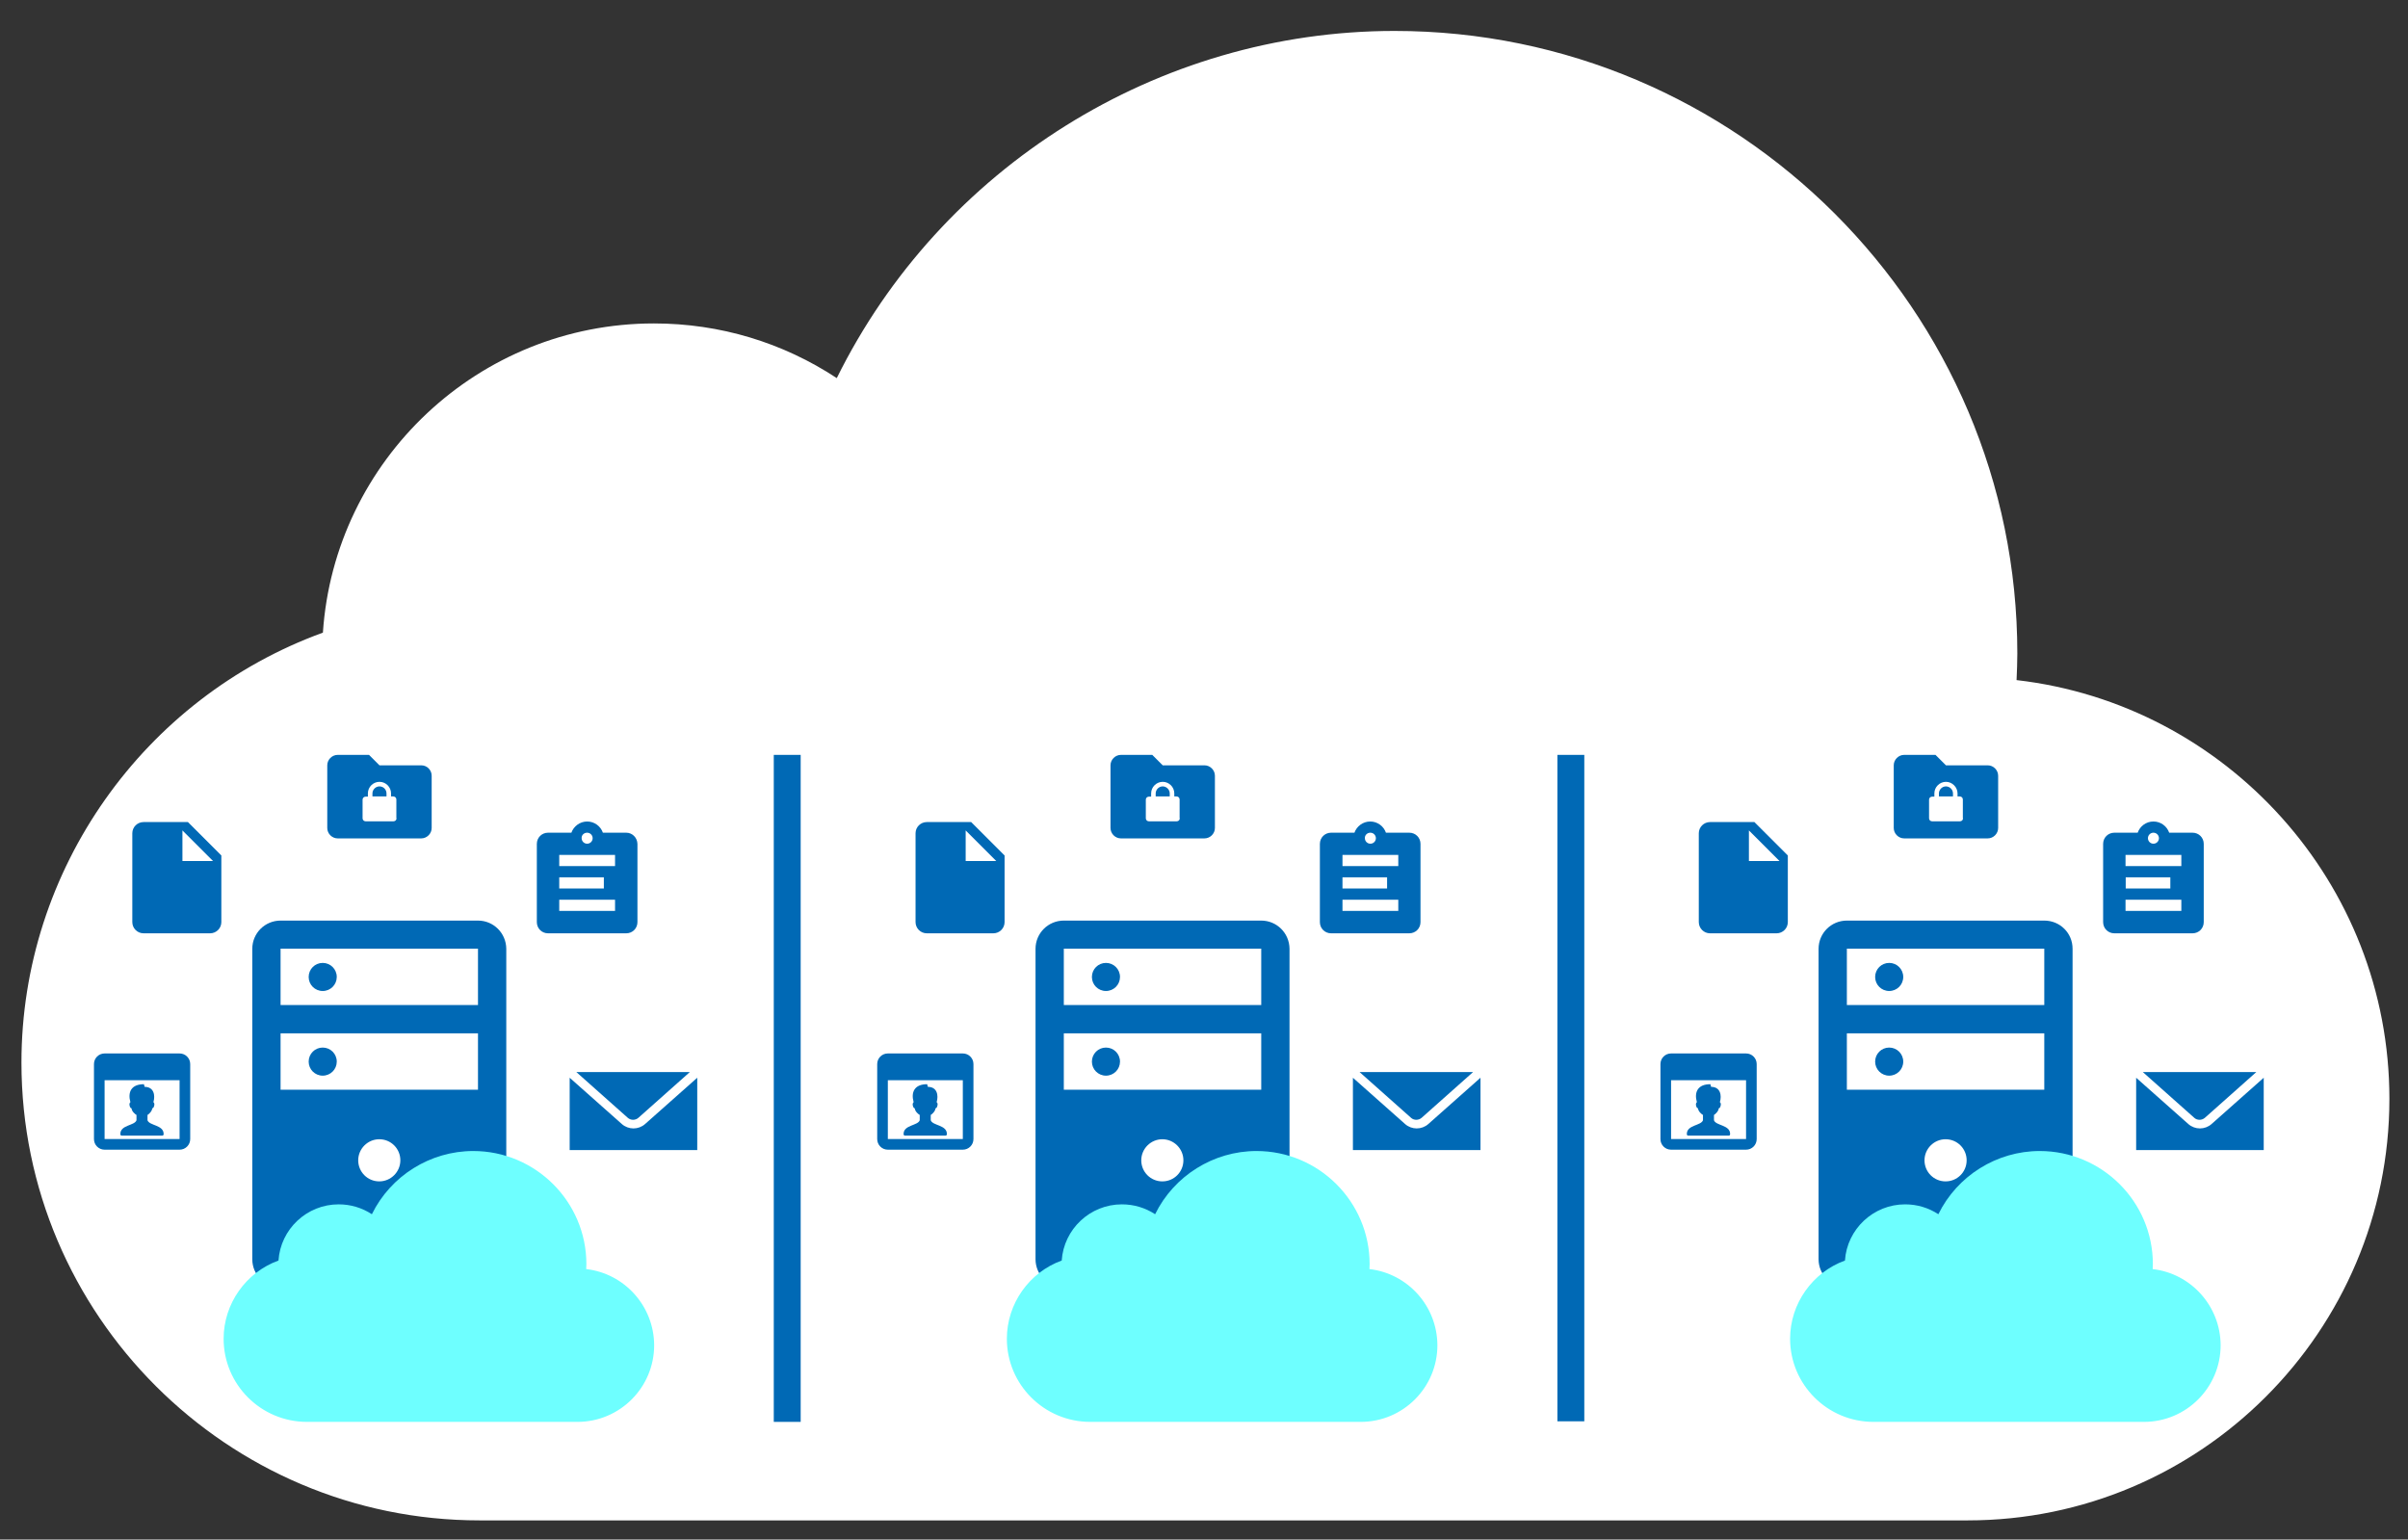 <?xml version="1.0" encoding="utf-8"?>
<!-- Generator: Adobe Illustrator 23.0.3, SVG Export Plug-In . SVG Version: 6.00 Build 0)  -->
<svg version="1.1" id="Ebene_1" xmlns="http://www.w3.org/2000/svg" xmlns:xlink="http://www.w3.org/1999/xlink" x="0px" y="0px"
	 viewBox="0 0 1268.5 811.1" style="enable-background:new 0 0 1268.5 811.1;" xml:space="preserve">
<rect x="0" y="0" width="1268.5" height="811.1" fill="#333333" stroke="none"/>
<style type="text/css">
	.st0{fill:#FFFFFF;}
	.st1{fill:#0069B5;}
	.st2{fill:#6EFFFF;}
	.st3{fill:none;stroke:#0069B5;stroke-width:14.173;stroke-miterlimit:10;}
</style>
<g id="Cloud">
	<g id="surface905463_2_">
		<path class="st0" d="M1062.3,358.3c0.2-4.8,0.4-9.5,0.4-14c0-180.9-147.3-328-328.1-328c-124.9,0-239.1,72.2-293.8,182.9
			c-28.4-18.7-61.5-28.8-96.3-28.8c-92.4,0-168.3,72-174.4,162.9C75.8,367.6,11.3,458.1,11.3,559.8C11.3,692.7,119.6,801,252.6,801
			h784c122.5,0,222.1-99.6,222.1-222.1C1258.7,465.1,1172.7,371,1062.3,358.3z"/>
	</g>
</g>
<g id="Cloud_Inhalt">
	<g>
		<path class="st1" d="M251.8,485h-104c-8.2,0-14.9,6.6-14.9,14.9v163.5c0,8.2,6.6,14.9,14.9,14.9h104c8.2,0,14.9-6.6,14.9-14.9
			V499.8C266.6,491.6,260,485,251.8,485z M199.8,622.4c-6.2,0-11.1-5-11.1-11.1s5-11.1,11.1-11.1c6.2,0,11.1,5,11.1,11.1
			S205.9,622.4,199.8,622.4z M170,566.7c-4.1,0-7.4-3.3-7.4-7.4s3.3-7.4,7.4-7.4s7.4,3.3,7.4,7.4S174.1,566.7,170,566.7z
			 M199.8,655.8c-4.1,0-7.4-3.3-7.4-7.4s3.3-7.4,7.4-7.4c4.1,0,7.4,3.3,7.4,7.4S203.9,655.8,199.8,655.8z M170,522.1
			c-4.1,0-7.4-3.3-7.4-7.4s3.3-7.4,7.4-7.4s7.4,3.3,7.4,7.4C177.4,518.8,174.1,522.1,170,522.1z M251.8,574.1h-104v-29.7h104V574.1z
			 M251.8,529.5h-104v-29.7h104V529.5z"/>
		<g id="surface905463_3_">
			<path class="st2" d="M308.8,668.6c0-0.9,0.1-1.7,0.1-2.6c0-32.9-26.8-59.6-59.6-59.6c-22.7,0-43.5,13.1-53.4,33.3
				c-5.2-3.4-11.2-5.2-17.5-5.2c-16.8,0-30.6,13.1-31.7,29.6c-17.1,6.2-28.9,22.7-28.9,41.2c0,24.2,19.7,43.8,43.9,43.8h142.5
				c22.3,0,40.4-18.1,40.4-40.4C344.5,688,328.9,670.9,308.8,668.6z"/>
		</g>
		<g id="surface21868_2_">
			<path class="st1" d="M99,433.1H75.6c-3.2,0-5.9,2.6-5.9,5.9v46.8c0,3.2,2.6,5.9,5.9,5.9h35.1c3.2,0,5.9-2.6,5.9-5.9v-35.1
				L99,433.1z M112.2,453.6H96.1v-16.1L112.2,453.6z"/>
		</g>
		<g>
			<path class="st1" d="M336.3,588.9l27.1-24.1h-59.8l27.1,24.1C332.3,590.3,334.7,590.3,336.3,588.9z"/>
			<path class="st1" d="M367.3,602.8v-17v-18l-27.5,24.4c-1.7,1.5-3.9,2.3-6.1,2.3c-2.2,0-4.4-0.8-6.1-2.3l-27.5-24.4v38.1h67.2
				L367.3,602.8L367.3,602.8z"/>
		</g>
		<g>
			<path class="st1" d="M55.1,555c-3.1,0-5.6,2.5-5.6,5.6v39.5c0,3.1,2.5,5.6,5.6,5.6h39.5c3.1,0,5.6-2.5,5.6-5.6v-39.5
				c0-3.1-2.5-5.6-5.6-5.6H55.1z M55.1,569.1h39.5v31H55.1V569.1z"/>
			<path class="st1" d="M75.8,571.2c-6.7,0-8.6,4.2-7.1,9.5c-0.2,0.1-0.6,0.6-0.5,1.4c0.2,1.4,0.7,1.8,1.1,1.8
				c0,1.6,2.1,3.3,2.6,3.5v2.8c-1,2.9-8.5,2.4-8.5,7.2c0,0.5,0.2,0.9,0.7,0.9h21.4c0.5,0,0.7-0.4,0.7-0.9c0-4.8-7.5-4.3-8.5-7.2
				v-2.8c0.5-0.2,2.5-2,2.5-3.5c0.4,0,0.9-0.4,1.1-1.8c0.1-0.8-0.2-1.3-0.5-1.4c1.1-3.6,0.3-8.1-4.6-8.1L75.8,571.2z"/>
		</g>
		<g id="surface21403_2_">
			<path class="st1" d="M329.9,438.7h-12.3c-1.2-3.4-4.4-5.9-8.3-5.9c-3.8,0-7.1,2.5-8.3,5.9h-12.3c-3.3,0-5.9,2.6-5.9,5.9v41.2
				c0,3.3,2.6,5.9,5.9,5.9h41.2c3.3,0,5.9-2.6,5.9-5.9v-41.2C335.7,441.3,333.1,438.7,329.9,438.7z M294.6,456.3v-5.9H324v5.9H294.6
				z M318.1,462.2v5.9h-23.5v-5.9H318.1z M294.6,474H324v5.9h-29.4V474z M309.3,438.7c1.6,0,2.9,1.3,2.9,2.9s-1.3,2.9-2.9,2.9
				s-2.9-1.3-2.9-2.9C306.3,440,307.6,438.7,309.3,438.7z"/>
		</g>
		<g>
			<path class="st1" d="M221.9,403.2h-22l-5.5-5.5h-16.5c-3,0-5.5,2.5-5.5,5.5v33c0,3,2.5,5.5,5.5,5.5h44c3,0,5.5-2.5,5.5-5.5v-27.5
				C227.4,405.7,225,403.2,221.9,403.2z M208.9,431.1c0,0.9-0.7,1.6-1.6,1.6h-14.7c-0.9,0-1.6-0.7-1.6-1.6v-9.8
				c0-0.9,0.7-1.6,1.6-1.6h1.2V418c0-3.4,2.8-6.1,6.1-6.1c3.4,0,6.1,2.8,6.1,6.1v1.6h1.2c0.9,0,1.6,0.7,1.6,1.6v9.9H208.9z"/>
			<path class="st1" d="M199.9,414.3c-2,0-3.7,1.7-3.7,3.7v1.6h7.4V418C203.6,416,202,414.3,199.9,414.3z"/>
		</g>
	</g>
	<g>
		<path class="st1" d="M664.4,485h-104c-8.2,0-14.9,6.6-14.9,14.9v163.5c0,8.2,6.6,14.9,14.9,14.9h104c8.2,0,14.9-6.6,14.9-14.9
			V499.8C679.2,491.6,672.6,485,664.4,485z M612.3,622.4c-6.2,0-11.1-5-11.1-11.1s5-11.1,11.1-11.1s11.1,5,11.1,11.1
			S618.5,622.4,612.3,622.4z M582.6,566.7c-4.1,0-7.4-3.3-7.4-7.4s3.3-7.4,7.4-7.4s7.4,3.3,7.4,7.4S586.7,566.7,582.6,566.7z
			 M612.3,655.8c-4.1,0-7.4-3.3-7.4-7.4s3.3-7.4,7.4-7.4s7.4,3.3,7.4,7.4S616.4,655.8,612.3,655.8z M582.6,522.1
			c-4.1,0-7.4-3.3-7.4-7.4s3.3-7.4,7.4-7.4s7.4,3.3,7.4,7.4C590,518.8,586.7,522.1,582.6,522.1z M664.4,574.1h-104v-29.7h104V574.1z
			 M664.4,529.5h-104v-29.7h104V529.5z"/>
		<g id="surface905463_1_">
			<path class="st2" d="M721.4,668.6c0-0.9,0.1-1.7,0.1-2.6c0-32.9-26.8-59.6-59.6-59.6c-22.7,0-43.5,13.1-53.4,33.3
				c-5.2-3.4-11.2-5.2-17.5-5.2c-16.8,0-30.6,13.1-31.7,29.6c-17.1,6.2-28.9,22.7-28.9,41.2c0,24.2,19.7,43.8,43.9,43.8h142.5
				c22.3,0,40.4-18.1,40.4-40.4C757.1,688,741.5,670.9,721.4,668.6z"/>
		</g>
		<g id="surface21868_1_">
			<path class="st1" d="M511.6,433.1h-23.4c-3.2,0-5.9,2.6-5.9,5.9v46.8c0,3.2,2.6,5.9,5.9,5.9h35.1c3.2,0,5.9-2.6,5.9-5.9v-35.1
				L511.6,433.1z M524.8,453.6h-16.1v-16.1L524.8,453.6z"/>
		</g>
		<g>
			<path class="st1" d="M748.9,588.9l27.1-24.1h-59.8l27.1,24.1C744.8,590.3,747.3,590.3,748.9,588.9z"/>
			<path class="st1" d="M779.9,602.8v-17v-18l-27.5,24.4c-1.7,1.5-3.9,2.3-6.1,2.3s-4.4-0.8-6.1-2.3l-27.5-24.4v38.1h67.2V602.8z"/>
		</g>
		<g>
			<path class="st1" d="M467.7,555c-3.1,0-5.6,2.5-5.6,5.6v39.5c0,3.1,2.5,5.6,5.6,5.6h39.5c3.1,0,5.6-2.5,5.6-5.6v-39.5
				c0-3.1-2.5-5.6-5.6-5.6H467.7z M467.7,569.1h39.5v31h-39.5V569.1z"/>
			<path class="st1" d="M488.4,571.2c-6.7,0-8.6,4.2-7.1,9.5c-0.2,0.1-0.6,0.6-0.5,1.4c0.2,1.4,0.7,1.8,1.1,1.8
				c0,1.6,2.1,3.3,2.6,3.5v2.8c-1,2.9-8.5,2.4-8.5,7.2c0,0.5,0.2,0.9,0.7,0.9h21.4c0.5,0,0.7-0.4,0.7-0.9c0-4.8-7.5-4.3-8.5-7.2
				v-2.8c0.5-0.2,2.5-2,2.5-3.5c0.4,0,0.9-0.4,1.1-1.8c0.1-0.8-0.2-1.3-0.5-1.4c1.1-3.6,0.3-8.1-4.6-8.1L488.4,571.2z"/>
		</g>
		<g id="surface21403_1_">
			<path class="st1" d="M742.4,438.7h-12.3c-1.2-3.4-4.4-5.9-8.3-5.9c-3.8,0-7.1,2.5-8.3,5.9h-12.3c-3.3,0-5.9,2.6-5.9,5.9v41.2
				c0,3.3,2.6,5.9,5.9,5.9h41.2c3.3,0,5.9-2.6,5.9-5.9v-41.2C748.3,441.3,745.7,438.7,742.4,438.7z M707.2,456.3v-5.9h29.4v5.9
				H707.2z M730.7,462.2v5.9h-23.5v-5.9H730.7z M707.2,474h29.4v5.9h-29.4L707.2,474L707.2,474z M721.9,438.7c1.6,0,2.9,1.3,2.9,2.9
				s-1.3,2.9-2.9,2.9s-2.9-1.3-2.9-2.9C718.9,440,720.2,438.7,721.9,438.7z"/>
		</g>
		<g>
			<path class="st1" d="M634.5,403.2h-22l-5.5-5.5h-16.5c-3,0-5.5,2.5-5.5,5.5v33c0,3,2.5,5.5,5.5,5.5h44c3,0,5.5-2.5,5.5-5.5v-27.5
				C640,405.7,637.5,403.2,634.5,403.2z M621.5,431.1c0,0.9-0.7,1.6-1.6,1.6h-14.7c-0.9,0-1.6-0.7-1.6-1.6v-9.8
				c0-0.9,0.7-1.6,1.6-1.6h1.2V418c0-3.4,2.8-6.1,6.1-6.1c3.4,0,6.1,2.8,6.1,6.1v1.6h1.2c0.9,0,1.6,0.7,1.6,1.6v9.9H621.5z"/>
			<path class="st1" d="M612.5,414.3c-2,0-3.7,1.7-3.7,3.7v1.6h7.4V418C616.2,416,614.5,414.3,612.5,414.3z"/>
		</g>
	</g>
	<g>
		<path class="st1" d="M1076.9,485h-104c-8.2,0-14.9,6.6-14.9,14.9v163.5c0,8.2,6.7,14.9,14.9,14.9h104c8.2,0,14.9-6.6,14.9-14.9
			V499.8C1091.8,491.6,1085.2,485,1076.9,485z M1024.9,622.4c-6.2,0-11.1-5-11.1-11.1s5-11.1,11.1-11.1c6.2,0,11.1,5,11.1,11.1
			S1031.1,622.4,1024.9,622.4z M995.2,566.7c-4.1,0-7.4-3.3-7.4-7.4s3.3-7.4,7.4-7.4s7.4,3.3,7.4,7.4S999.3,566.7,995.2,566.7z
			 M1024.9,655.8c-4.1,0-7.4-3.3-7.4-7.4s3.3-7.4,7.4-7.4s7.4,3.3,7.4,7.4S1029,655.8,1024.9,655.8z M995.2,522.1
			c-4.1,0-7.4-3.3-7.4-7.4s3.3-7.4,7.4-7.4s7.4,3.3,7.4,7.4C1002.6,518.8,999.3,522.1,995.2,522.1z M1076.9,574.1h-104v-29.7h104
			V574.1z M1076.9,529.5h-104v-29.7h104V529.5z"/>
		<g id="surface905463_4_">
			<path class="st2" d="M1134,668.6c0-0.9,0.1-1.7,0.1-2.6c0-32.9-26.8-59.6-59.6-59.6c-22.7,0-43.5,13.1-53.4,33.3
				c-5.2-3.4-11.2-5.2-17.5-5.2c-16.8,0-30.6,13.1-31.7,29.6c-17.1,6.2-28.9,22.7-28.9,41.2c0,24.2,19.7,43.8,43.9,43.8h142.5
				c22.3,0,40.4-18.1,40.4-40.4C1169.7,688,1154.1,670.9,1134,668.6z"/>
		</g>
		<g id="surface21868_3_">
			<path class="st1" d="M924.2,433.1h-23.4c-3.2,0-5.9,2.6-5.9,5.9v46.8c0,3.2,2.6,5.9,5.9,5.9h35.1c3.2,0,5.9-2.6,5.9-5.9v-35.1
				L924.2,433.1z M937.4,453.6h-16.1v-16.1L937.4,453.6z"/>
		</g>
		<g>
			<path class="st1" d="M1161.5,588.9l27.1-24.1h-59.8l27.1,24.1C1157.4,590.3,1159.9,590.3,1161.5,588.9z"/>
			<path class="st1" d="M1192.5,602.8v-17v-18l-27.5,24.4c-1.7,1.5-3.9,2.3-6.1,2.3s-4.4-0.8-6.1-2.3l-27.5-24.4v38.1h67.2V602.8z"
				/>
		</g>
		<g>
			<path class="st1" d="M880.3,555c-3.1,0-5.6,2.5-5.6,5.6v39.5c0,3.1,2.5,5.6,5.6,5.6h39.5c3.1,0,5.6-2.5,5.6-5.6v-39.5
				c0-3.1-2.5-5.6-5.6-5.6H880.3z M880.3,569.1h39.5v31h-39.5V569.1z"/>
			<path class="st1" d="M901,571.2c-6.7,0-8.6,4.2-7.1,9.5c-0.2,0.1-0.6,0.6-0.5,1.4c0.2,1.4,0.7,1.8,1.1,1.8c0,1.6,2.1,3.3,2.6,3.5
				v2.8c-1,2.9-8.5,2.4-8.5,7.2c0,0.5,0.2,0.9,0.7,0.9h21.4c0.5,0,0.7-0.4,0.7-0.9c0-4.8-7.5-4.3-8.5-7.2v-2.8
				c0.5-0.2,2.5-2,2.5-3.5c0.4,0,0.9-0.4,1.1-1.8c0.1-0.8-0.2-1.3-0.5-1.4c1.1-3.6,0.3-8.1-4.6-8.1L901,571.2z"/>
		</g>
		<g id="surface21403_3_">
			<path class="st1" d="M1155,438.7h-12.3c-1.2-3.4-4.4-5.9-8.3-5.9s-7.1,2.5-8.3,5.9h-12.3c-3.3,0-5.9,2.6-5.9,5.9v41.2
				c0,3.3,2.6,5.9,5.9,5.9h41.2c3.3,0,5.9-2.6,5.9-5.9v-41.2C1160.9,441.3,1158.3,438.7,1155,438.7z M1119.7,456.3v-5.9h29.4v5.9
				H1119.7z M1143.3,462.2v5.9h-23.5v-5.9H1143.3z M1119.7,474h29.4v5.9h-29.4V474z M1134.4,438.7c1.6,0,2.9,1.3,2.9,2.9
				s-1.3,2.9-2.9,2.9s-2.9-1.3-2.9-2.9S1132.8,438.7,1134.4,438.7z"/>
		</g>
		<g>
			<path class="st1" d="M1047.1,403.2h-22l-5.5-5.5h-16.5c-3,0-5.5,2.5-5.5,5.5v33c0,3,2.5,5.5,5.5,5.5h44c3,0,5.5-2.5,5.5-5.5
				v-27.5C1052.6,405.7,1050.1,403.2,1047.1,403.2z M1034.1,431.1c0,0.9-0.7,1.6-1.6,1.6h-14.7c-0.9,0-1.6-0.7-1.6-1.6v-9.8
				c0-0.9,0.7-1.6,1.6-1.6h1.2V418c0-3.4,2.8-6.1,6.1-6.1s6.1,2.8,6.1,6.1v1.6h1.2c0.9,0,1.6,0.7,1.6,1.6v9.9H1034.1z"/>
			<path class="st1" d="M1025.1,414.3c-2,0-3.7,1.7-3.7,3.7v1.6h7.4V418C1028.8,416,1027.1,414.3,1025.1,414.3z"/>
		</g>
	</g>
	<line class="st3" x1="827.5" y1="397.7" x2="827.5" y2="748.8"/>
	<line class="st3" x1="414.7" y1="397.7" x2="414.7" y2="749.1"/>
</g>
</svg>
